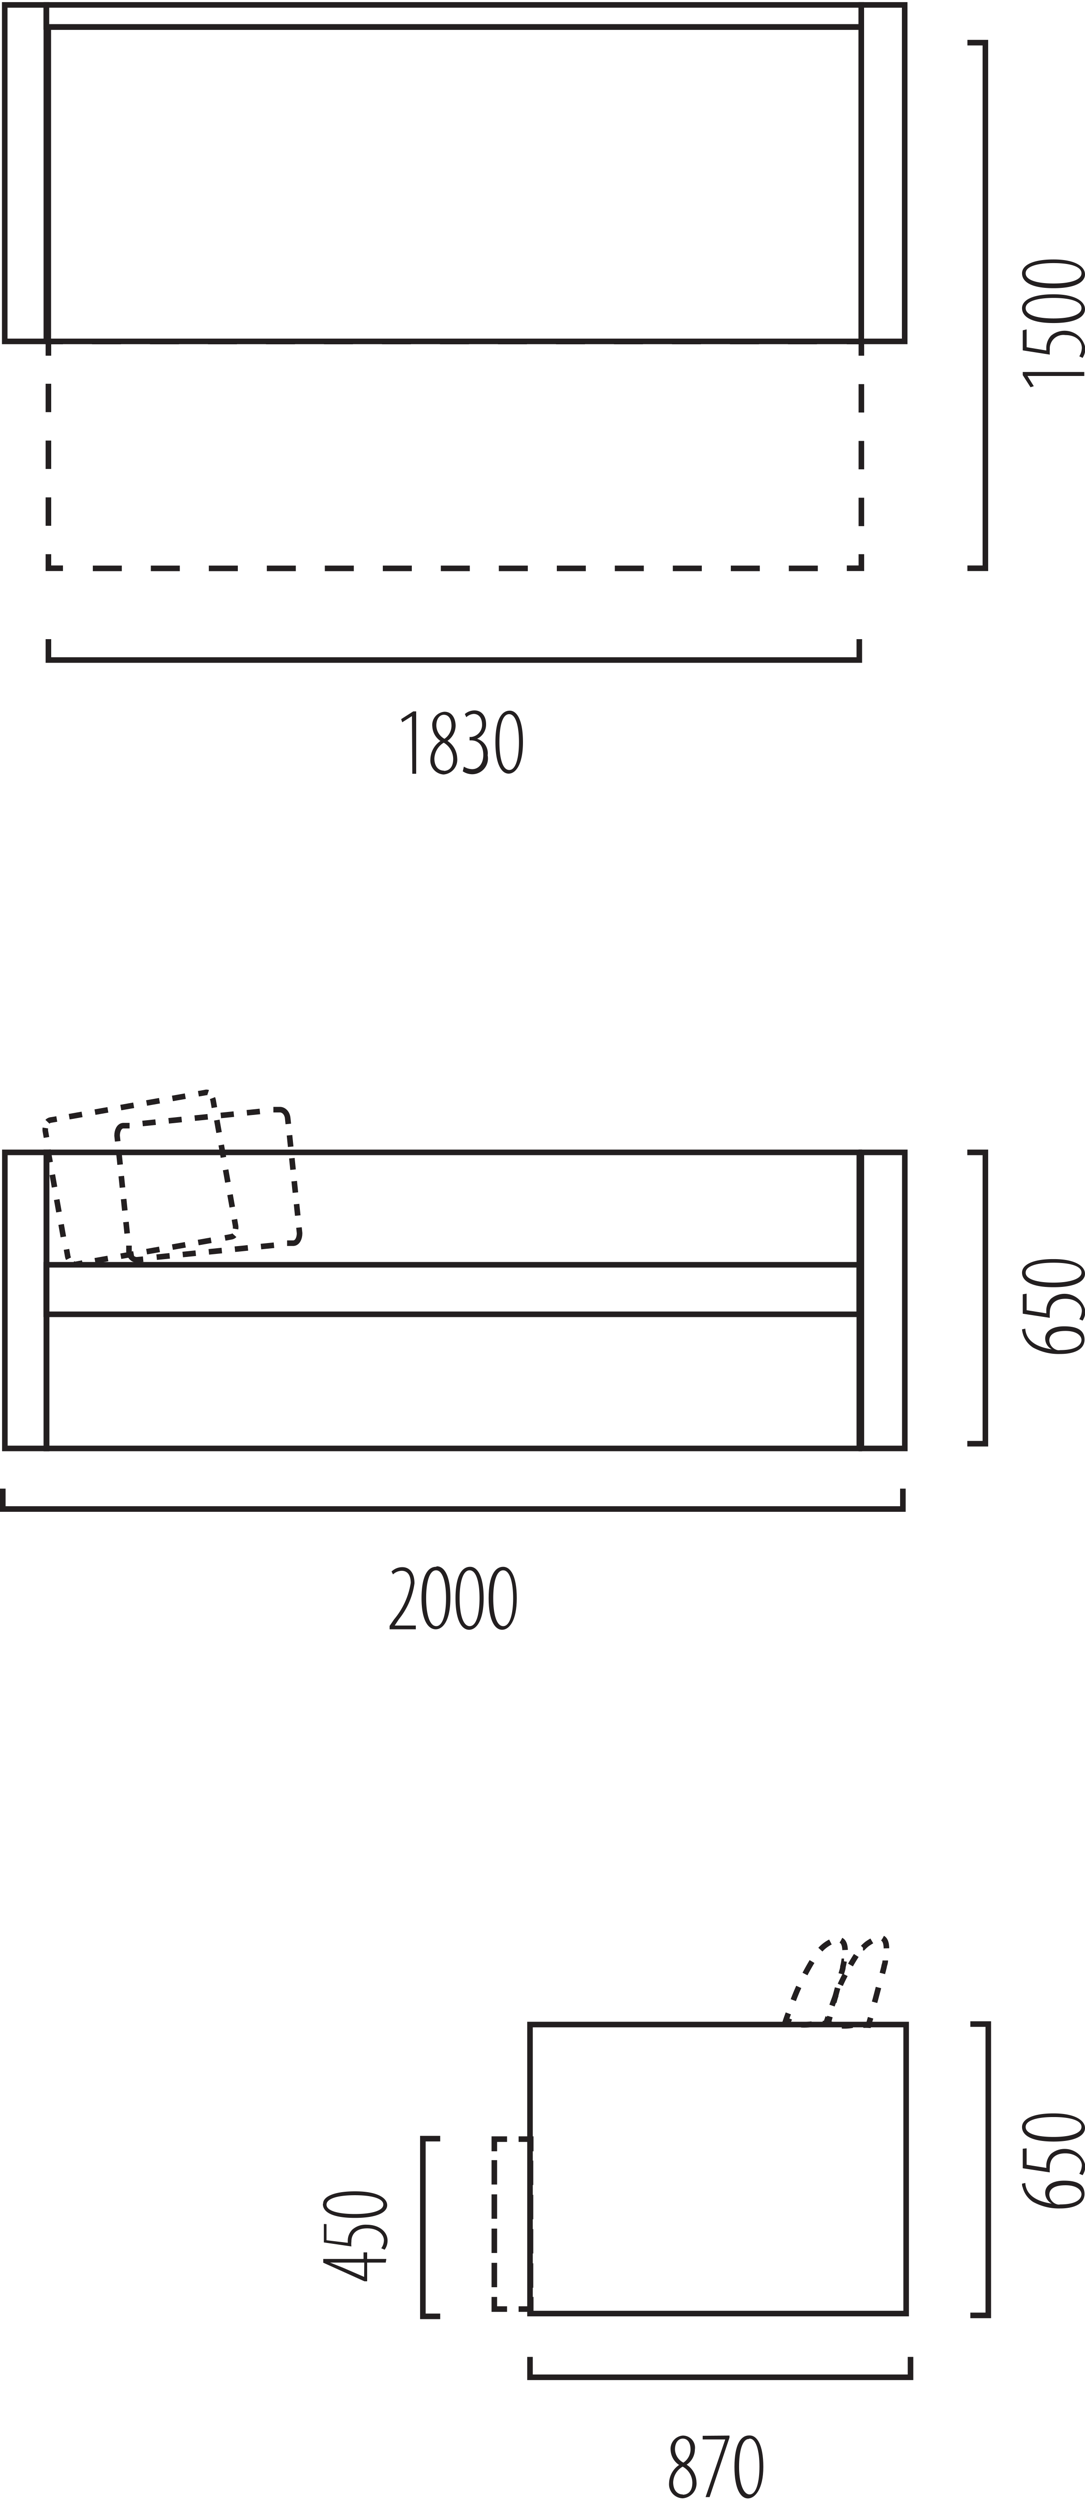 <svg width="89" height="205" id="Слой_1" data-name="Слой 1" xmlns="http://www.w3.org/2000/svg" viewBox="0 0 89.42 205.62"><defs><style>.cls-1,.cls-10,.cls-11,.cls-12,.cls-13,.cls-14,.cls-15,.cls-16,.cls-3,.cls-4,.cls-5,.cls-6,.cls-7,.cls-8,.cls-9{fill:none;stroke:#231f20;stroke-width:0.46px;}.cls-2{fill:#231f20;}.cls-3{stroke-dasharray:1.08 1.08;}.cls-4{stroke-dasharray:1.04 1.04;}.cls-5{stroke-dasharray:0.95 0.95;}.cls-6{stroke-dasharray:2.39 2.39;}.cls-7{stroke-dasharray:2.34 2.34;}.cls-8{stroke-dasharray:0.88 0.88;}.cls-9{stroke-dasharray:0.92 0.92;}.cls-10{stroke-dasharray:0.93 0.93;}.cls-11{stroke-dasharray:1.26 1.26;}.cls-12{stroke-dasharray:0.88 0.88;}.cls-13{stroke-dasharray:1.18 1.18;}.cls-14{stroke-dasharray:0.91 0.91;}.cls-15{stroke-dasharray:1.22 1.22;}.cls-16{stroke-dasharray:2.01 0.81;}</style></defs><rect class="cls-1" x="3.82" y="104.02" width="67" height="15.13"/><path class="cls-2" d="M49.79,142.14c.58,0,.82,1.06.82,2.3s-.24,2.3-.81,2.3-.83-1.05-.83-2.3.25-2.3.82-2.3m.05-.29c-.68,0-1.21.73-1.21,2.59s.53,2.6,1.12,2.6,1.2-.73,1.2-2.6-.53-2.59-1.11-2.59m-2.81.29c.57,0,.82,1.06.82,2.3s-.25,2.3-.81,2.3-.83-1.05-.83-2.3.24-2.3.82-2.3m0-.29c-.67,0-1.2.73-1.2,2.59S46.4,147,47,147s1.21-.73,1.21-2.6-.53-2.59-1.12-2.59M45.36,147v-.31H43.62l.35-.53a6,6,0,0,0,1.28-2.95c0-.79-.36-1.33-1-1.33a1.26,1.26,0,0,0-.89.36l.12.24a1.07,1.07,0,0,1,.71-.3c.5,0,.75.38.75,1a6.16,6.16,0,0,1-1.37,3l-.37.54V147Z" transform="translate(-11.09 -12.95)"/><path class="cls-2" d="M52.56,142.14c.57,0,.82,1.06.82,2.3s-.25,2.3-.82,2.3-.82-1.05-.82-2.3.24-2.3.82-2.3m0-.29c-.67,0-1.2.73-1.2,2.59s.53,2.6,1.11,2.6,1.21-.73,1.21-2.6-.53-2.59-1.12-2.59" transform="translate(-11.09 -12.95)"/><path class="cls-2" d="M95.62,117.62c0-.57,1-.82,2.3-.82s2.3.25,2.3.81-1.06.83-2.3.83-2.3-.24-2.3-.82m-.3,0c0,.67.73,1.2,2.6,1.2s2.59-.53,2.59-1.11-.73-1.21-2.59-1.21-2.6.53-2.6,1.12m.06,1.78V121l2.23.34a3,3,0,0,1,0-.41c0-.69.41-1.16,1.28-1.16s1.36.51,1.36,1a1.44,1.44,0,0,1-.21.68l.27.12a1.35,1.35,0,0,0,.23-.8,1.75,1.75,0,0,0-2.84-1,1.42,1.42,0,0,0-.38,1l0,.2-1.62-.26v-1.36Zm4.84,3.74c0,.46-.49.86-1.76.86a.54.54,0,0,1-.22,0,.88.88,0,0,1-.67-.79c0-.45.36-.79,1.33-.79s1.32.42,1.32.75Zm-4.9-.85a1.77,1.77,0,0,0,.05.29,2,2,0,0,0,.86,1.21,4.39,4.39,0,0,0,2.24.53c1.11,0,2-.35,2-1.18s-.68-1.1-1.69-1.1-1.55.43-1.55,1a1,1,0,0,0,.54.89v0c-.87-.12-1.88-.46-2.13-1.38a1.57,1.57,0,0,1-.05-.32Z" transform="translate(-11.09 -12.95)"/><path class="cls-1" d="M85.5,135.41v1.68H11.32v-1.68m79.49-27.7H92.3v24H90.81" transform="translate(-11.09 -12.95)"/><line class="cls-3" x1="17.4" y1="102" x2="7.26" y2="103.79"/><line class="cls-4" x1="5.22" y1="101.72" x2="3.86" y2="94.05"/><line class="cls-3" x1="5.7" y1="91.82" x2="15.83" y2="90.03"/><line class="cls-4" x1="17.87" y1="92.1" x2="19.23" y2="99.77"/><path class="cls-1" d="M30.41,113.23l.09.52a.82.82,0,0,1,0,.27m-1.9-10.78a1.19,1.19,0,0,1,.07.27l.09.51m-1.32-1.14.53-.09a.43.43,0,0,1,.27,0M15,105.19a.49.49,0,0,1,.24-.14l.53-.09m-.85,1.52-.09-.51a.84.84,0,0,1,0-.27m1.91,10.77a.79.79,0,0,1-.08-.26l-.09-.51m1.32,1.13-.53.1a.44.44,0,0,1-.27-.05m13.31-2.35a.41.41,0,0,1-.24.13l-.53.1" transform="translate(-11.09 -12.95)"/><line class="cls-3" x1="22.58" y1="102.41" x2="12.34" y2="103.45"/><line class="cls-5" x1="10.48" y1="101.44" x2="9.75" y2="94.31"/><line class="cls-3" x1="11.75" y1="92.38" x2="21.99" y2="91.33"/><line class="cls-5" x1="23.86" y1="93.35" x2="24.59" y2="100.47"/><path class="cls-1" d="M35.73,113.9l.05.47c0,.42-.18.79-.49.82l-.54,0m-1.13-11,.54,0c.31,0,.6.28.64.7l.05.48m-14.06,1.43-.05-.47c0-.42.18-.79.49-.82l.54,0m1.12,11-.53.05c-.31,0-.6-.28-.64-.7l0-.47" transform="translate(-11.09 -12.95)"/><path class="cls-2" d="M69,213.44v.3h1.86v0l-1.62,4.75h.33l1.64-4.9v-.17Zm-1.64.23c.4,0,.64.34.64.92a1.32,1.32,0,0,1-.59,1.06,1.27,1.27,0,0,1-.69-1.1c0-.55.28-.88.64-.88m0,4.6c-.48,0-.79-.39-.79-1a1.57,1.57,0,0,1,.78-1.29,1.53,1.53,0,0,1,.8,1.31c0,.77-.4,1-.79,1m-.27-2.47a1.88,1.88,0,0,0-.86,1.52,1.16,1.16,0,0,0,1.12,1.25,1.23,1.23,0,0,0,1.14-1.35,1.77,1.77,0,0,0-.81-1.42v0a1.54,1.54,0,0,0,.68-1.25,1,1,0,0,0-1-1.15,1.1,1.1,0,0,0-1,1.22,1.55,1.55,0,0,0,.68,1.19Z" transform="translate(-11.09 -12.95)"/><path class="cls-2" d="M72.86,213.67c.57,0,.82,1.06.82,2.3s-.25,2.3-.81,2.3S72,217.22,72,216s.24-2.3.82-2.3m0-.29c-.67,0-1.2.73-1.2,2.59s.53,2.6,1.11,2.6S74,217.84,74,216s-.53-2.59-1.12-2.59" transform="translate(-11.09 -12.95)"/><path class="cls-1" d="M91.06,203.52h1.48v-24H91.06M54.77,206.94v1.68H86.13v-1.68" transform="translate(-11.09 -12.95)"/><path class="cls-2" d="M95.62,188c0-.57,1-.82,2.3-.82s2.3.25,2.3.81-1,.83-2.3.83-2.3-.24-2.3-.82m-.3,0c0,.67.74,1.2,2.6,1.2s2.59-.53,2.59-1.11-.73-1.21-2.59-1.21-2.6.53-2.6,1.12m.06,1.79v1.61l2.23.34a3,3,0,0,1,0-.41c0-.69.41-1.16,1.28-1.16s1.36.51,1.36,1a1.44,1.44,0,0,1-.21.68l.27.12a1.35,1.35,0,0,0,.23-.8,1.75,1.75,0,0,0-2.84-.95,1.42,1.42,0,0,0-.38.95l0,.2-1.62-.26v-1.35Zm4.84,3.73c0,.46-.49.86-1.76.86a.54.54,0,0,1-.22,0,.88.88,0,0,1-.67-.79c0-.45.36-.79,1.33-.79s1.32.42,1.32.75Zm-4.9-.85c0,.08,0,.19.05.29a2,2,0,0,0,.86,1.21,4.39,4.39,0,0,0,2.24.54c1.11,0,2-.36,2-1.19s-.68-1.1-1.69-1.1-1.55.43-1.55,1a1,1,0,0,0,.54.89v0c-.87-.12-1.88-.46-2.13-1.38a1.57,1.57,0,0,1-.05-.32Z" transform="translate(-11.09 -12.95)"/><path class="cls-1" d="M82.07,40.9h3.58V13.18H82.07Zm-70.59,0h3.43V13.18H11.48Z" transform="translate(-11.09 -12.95)"/><path class="cls-2" d="M53.05,71.61c.57,0,.81,1.06.81,2.3s-.24,2.3-.8,2.3-.81-1-.81-2.3.24-2.3.8-2.3m.05-.29c-.66,0-1.18.73-1.18,2.59s.52,2.6,1.09,2.6,1.18-.73,1.18-2.6-.52-2.59-1.09-2.59m-3.87,5a1.42,1.42,0,0,0,.79.24A1.3,1.3,0,0,0,51.28,75a1.24,1.24,0,0,0-.87-1.36v0a1.3,1.3,0,0,0,.74-1.21c0-.66-.37-1.13-.95-1.13a1.22,1.22,0,0,0-.8.3l.12.26a1,1,0,0,1,.61-.27c.4,0,.69.3.69.9a1,1,0,0,1-.91,1h-.12v.28h.13c.64,0,1,.47,1,1.2s-.39,1.17-.91,1.17a1.34,1.34,0,0,1-.69-.21Zm-1.56-4.66c.39,0,.63.34.63.92a1.31,1.31,0,0,1-.58,1.06,1.28,1.28,0,0,1-.67-1.1c0-.55.28-.88.62-.88m0,4.6c-.48,0-.78-.39-.78-1a1.61,1.61,0,0,1,.77-1.3,1.58,1.58,0,0,1,.78,1.32c0,.77-.39,1-.77,1m-.27-2.47a1.89,1.89,0,0,0-.84,1.52,1.16,1.16,0,0,0,1.09,1.25,1.22,1.22,0,0,0,1.12-1.35,1.79,1.79,0,0,0-.8-1.42v0a1.56,1.56,0,0,0,.67-1.25c0-.47-.22-1.15-.92-1.15a1.09,1.09,0,0,0-1,1.22,1.53,1.53,0,0,0,.67,1.19Zm-2.33,2.71h.32V71.38h-.24l-1,.64.09.26.8-.51h0Z" transform="translate(-11.09 -12.95)"/><polyline class="cls-1" points="70.82 52.48 70.82 54.2 3.99 54.2 3.99 52.48"/><path class="cls-2" d="M95.62,35.29c0-.58,1-.84,2.3-.84s2.3.26,2.3.84-1,.84-2.3.84-2.3-.25-2.3-.84m-.3,0c0,.69.73,1.23,2.6,1.23s2.59-.54,2.59-1.14-.73-1.23-2.59-1.23-2.6.54-2.6,1.14m.3,2.87c0-.58,1-.84,2.3-.84s2.3.26,2.3.84-1,.85-2.3.85-2.3-.26-2.3-.85m-.3,0c0,.69.73,1.23,2.6,1.23s2.59-.54,2.59-1.14-.73-1.23-2.59-1.23-2.6.54-2.6,1.14m.06,1.83v1.65l2.23.35a3.05,3.05,0,0,1,0-.42,1.12,1.12,0,0,1,1.28-1.19c.92,0,1.36.53,1.36,1.06a1.44,1.44,0,0,1-.21.69l.27.13a1.39,1.39,0,0,0,.23-.82,1.74,1.74,0,0,0-2.84-1,1.49,1.49,0,0,0-.38,1l0,.21-1.62-.27V39.91Zm5.07,3.76v-.33H95.38v.26l.64,1,.27-.09-.52-.84v0Z" transform="translate(-11.09 -12.95)"/><path class="cls-1" d="M90.82,16.29H92.3v43.3H90.82M82.07,40.9h-67V15h67Z" transform="translate(-11.09 -12.95)"/><line class="cls-6" x1="67.4" y1="46.65" x2="6.38" y2="46.65"/><line class="cls-7" x1="3.99" y1="43.14" x2="3.99" y2="30.3"/><line class="cls-6" x1="7.58" y1="27.96" x2="68.59" y2="27.96"/><line class="cls-7" x1="70.99" y1="31.47" x2="70.99" y2="44.31"/><path class="cls-1" d="M82.08,58.43v1.16h-1.2m0-18.68h1.2v1.17m-67,0V40.91h1.2m0,18.68h-1.2V58.43" transform="translate(-11.09 -12.95)"/><path class="cls-1" d="M54.77,203.37h31V179.56h-31Zm27.14-95.66h-67v13.34h67Z" transform="translate(-11.09 -12.95)"/><path class="cls-8" d="M81.35,179.61a3.69,3.69,0,0,1-1.32,0" transform="translate(-11.09 -12.95)"/><path class="cls-9" d="M79.66,178a19.4,19.4,0,0,1,2.25-4.51" transform="translate(-11.09 -12.95)"/><path class="cls-10" d="M83.83,172.45c.33.18.35.77.29,1.3" transform="translate(-11.09 -12.95)"/><path class="cls-11" d="M83.49,176.51c-.16.63-.34,1.29-.49,1.83" transform="translate(-11.09 -12.95)"/><path class="cls-1" d="M82.84,179c-.11.37-.17.61-.17.61a3.39,3.39,0,0,0-.44,0m1.82-5.33c0,.21-.08.38-.09.46s-.09.38-.15.61m-1.6-2.12a3.18,3.18,0,0,1,.34-.31c.14-.1.27-.18.39-.25m-3.33,6.87a3.22,3.22,0,0,1-.42-.16s.06-.16.15-.43" transform="translate(-11.09 -12.95)"/><path class="cls-12" d="M78,179.52a3.46,3.46,0,0,1-1.31,0" transform="translate(-11.09 -12.95)"/><path class="cls-13" d="M76.47,177.55a19.63,19.63,0,0,1,1.86-3.69" transform="translate(-11.09 -12.95)"/><path class="cls-14" d="M80.4,172.62c.34.17.37.74.32,1.26" transform="translate(-11.09 -12.95)"/><path class="cls-15" d="M80.12,176.55l-.47,1.76" transform="translate(-11.09 -12.95)"/><path class="cls-1" d="M79.49,178.9l-.16.58-.44,0m1.76-5.13a4,4,0,0,1-.09.44c0,.17-.08.37-.14.6m-1.72-2a3,3,0,0,1,.44-.39,3,3,0,0,1,.39-.24m-3.25,6.6-.42-.16s.07-.21.2-.56" transform="translate(-11.09 -12.95)"/><path class="cls-1" d="M82.08,132.1h3.58V107.71H82.08Zm-70.59,0h3.44V107.71H11.49ZM82.07,13.18H14.91V15H82.07Z" transform="translate(-11.09 -12.95)"/><path class="cls-2" d="M38,194.4c0-.55,1.07-.78,2.34-.78s2.34.23,2.34.77-1.07.78-2.34.78S38,194.94,38,194.4m-.3-.05c0,.64.74,1.14,2.64,1.14S43,195,43,194.44s-.75-1.14-2.64-1.14-2.64.5-2.64,1m.06,1.69v1.52l2.27.33a1.73,1.73,0,0,1,0-.39c0-.65.41-1.1,1.3-1.1s1.38.49,1.38,1a1.18,1.18,0,0,1-.22.64l.28.12a1.25,1.25,0,0,0,.24-.76c0-.71-.68-1.3-1.72-1.3a1.66,1.66,0,0,0-1.18.4,1.3,1.3,0,0,0-.38.9l0,.19L38,197.33V196Zm3.32,4.36h0l-1.73-.75-1.08-.43v0c.38,0,.71,0,1.12,0h1.7Zm1.83-1.48H41.35v-.54h-.3v.54H37.73v.31l3.39,1.53h.23v-1.54h1.53Z" transform="translate(-11.09 -12.95)"/><polyline class="cls-1" points="36.28 176.01 34.85 176.01 34.85 190.65 36.28 190.65"/><line class="cls-16" x1="43.72" y1="177.82" x2="43.72" y2="188.66"/><line class="cls-16" x1="40.74" y1="188.25" x2="40.74" y2="177.41"/><path class="cls-1" d="M51.83,190v-1h1.05m0,14H51.83v-1m3,0v1h-1m0-14h1v1" transform="translate(-11.09 -12.95)"/></svg>
